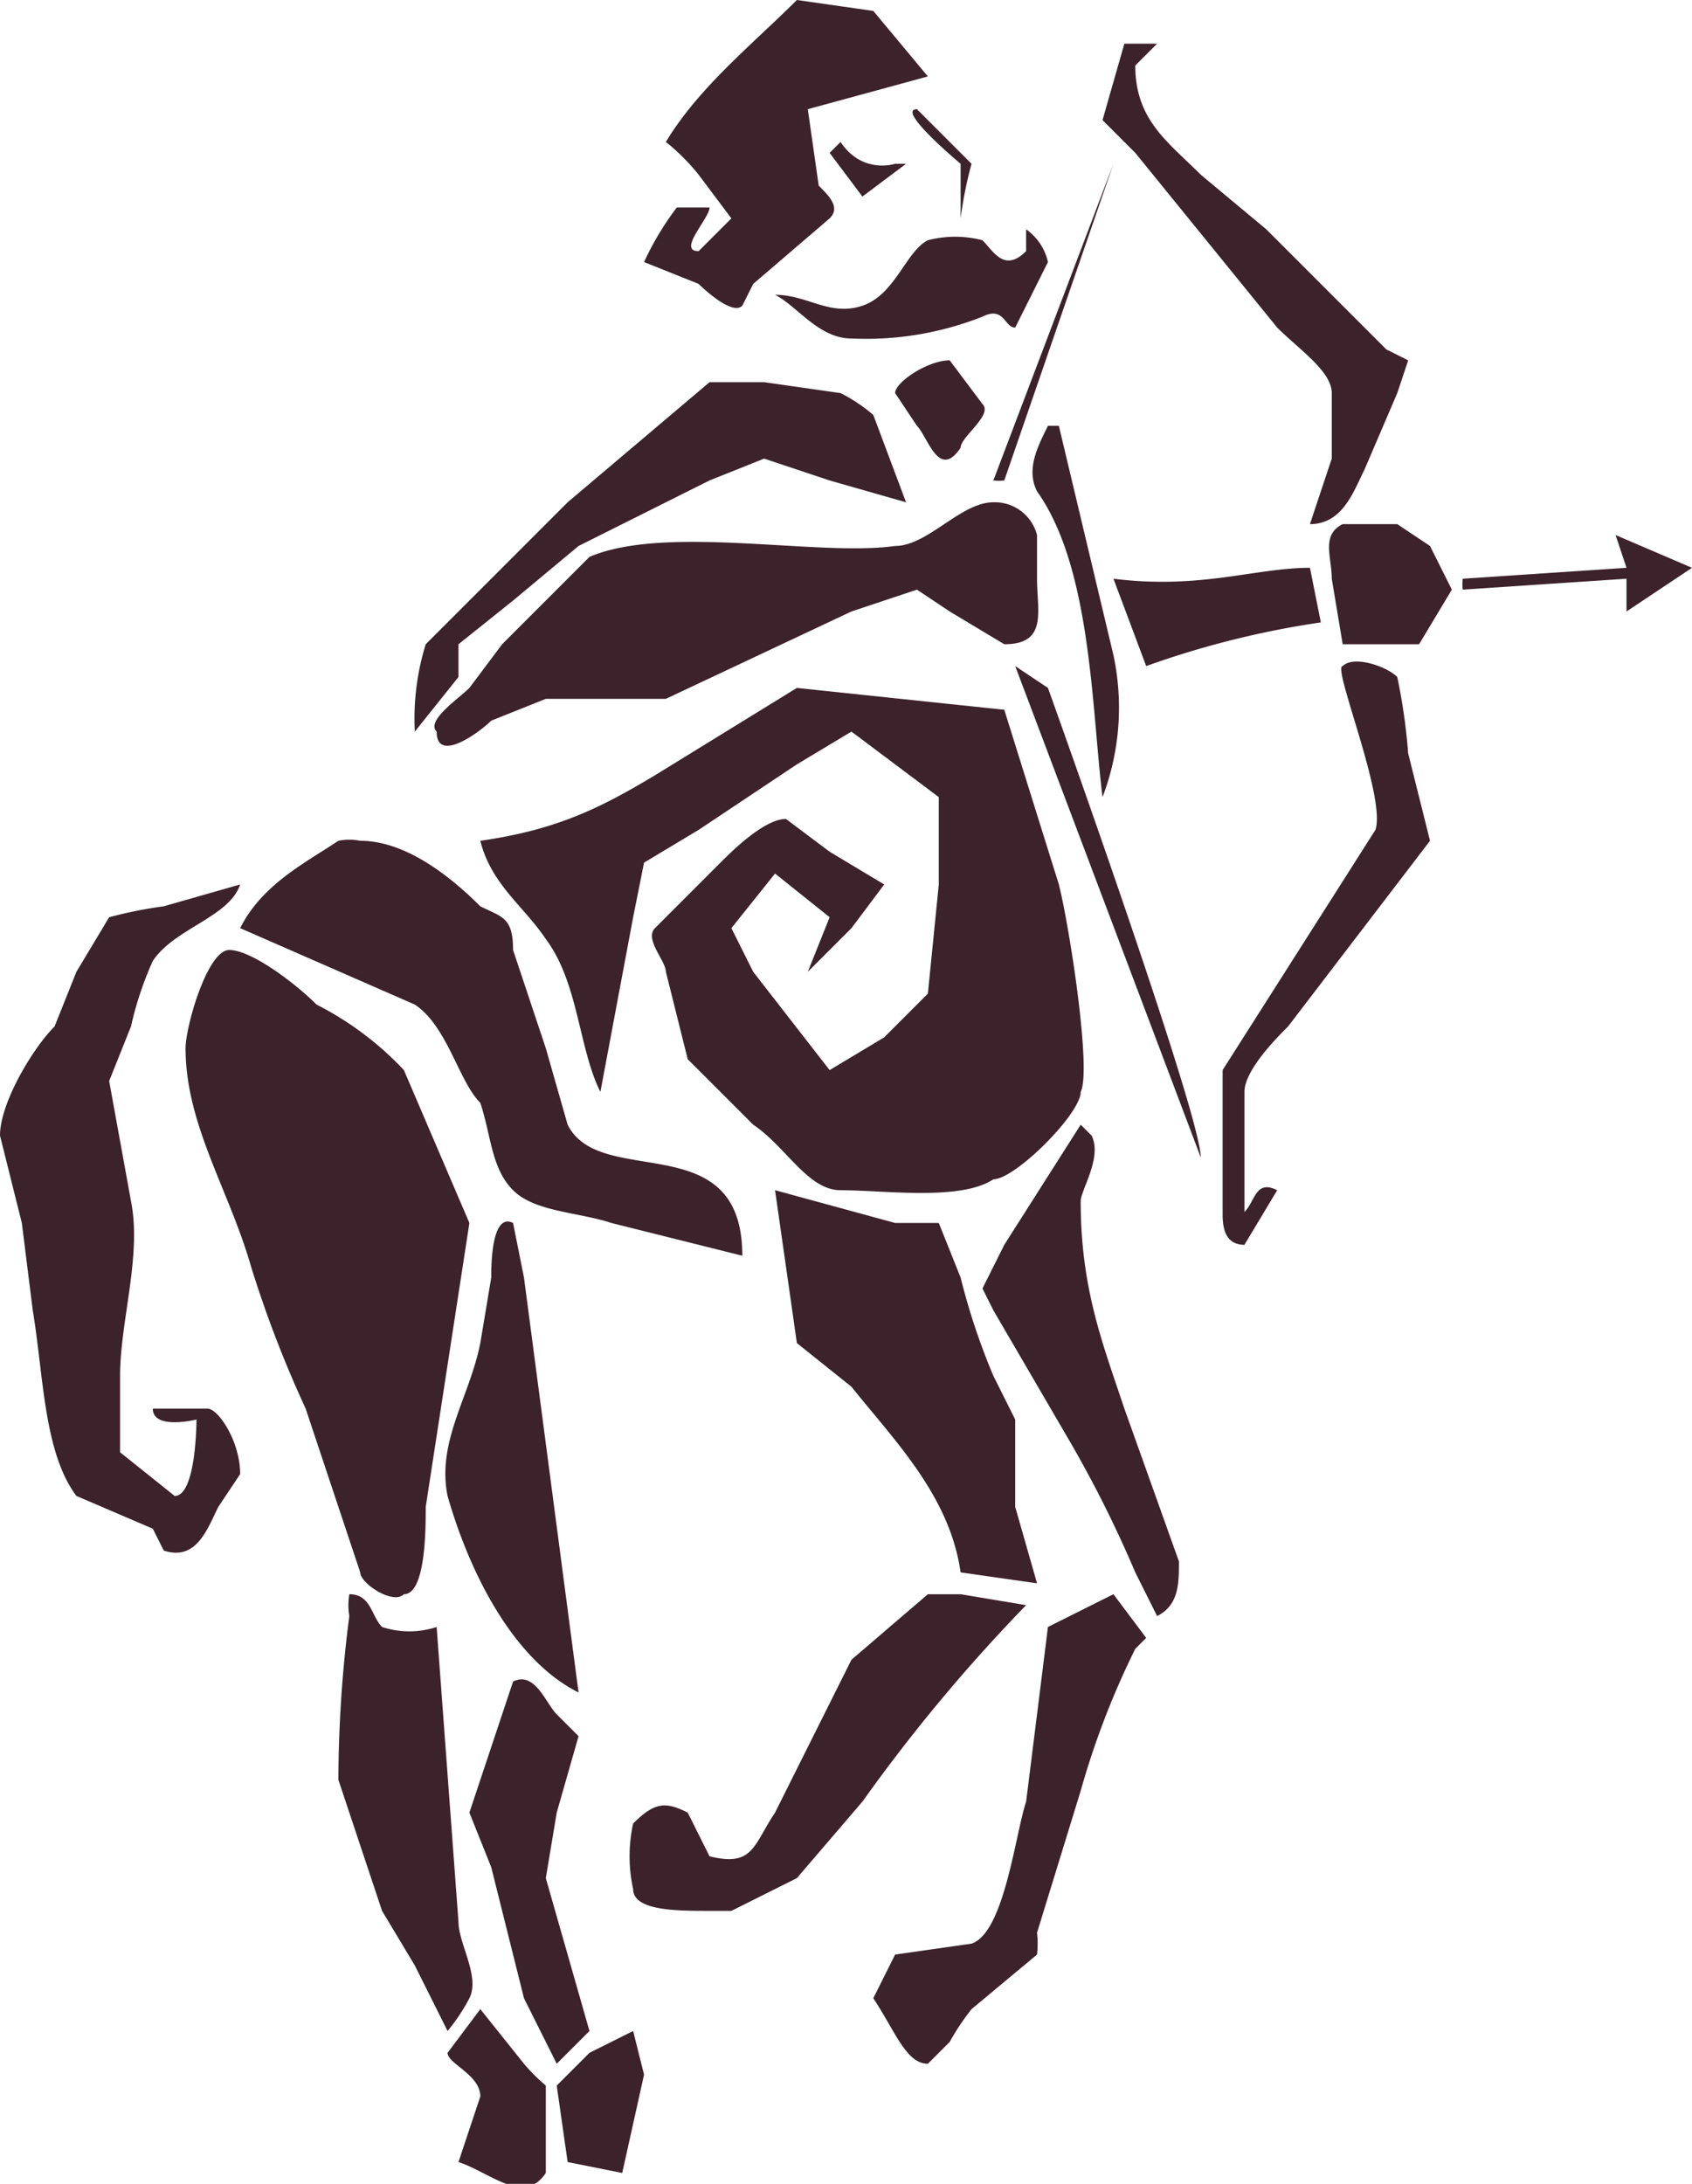 <svg data-name="Layer 2" xmlns="http://www.w3.org/2000/svg" viewBox="0 0 155 200"><g fill="#3c222b" fill-rule="evenodd"><path d="M80 1l5 6-11 3 1 7c1 1 2 2 1 3l-7 6-1 2c-1 1-4-2-4-2l-5-2a27 27 0 0 1 3-5h3c0 1-3 4-1 4l3-3-3-4a19 19 0 0 0-3-3c3-5 8-9 12-13l7 1zM106 4l-2 2c0 5 3 7 6 10l6 5 11 11 2 1-1 3-3 7c-1 2-2 5-5 5l2-6v-6c0-2-3-4-5-6l-13-16-3-3 2-7h3zM84 10l5 5a37 37 0 0 0-1 5v-5s-6-5-4-5z"/><path d="M83 15l-4 3-3-4 1-1c2 3 5 2 5 2h1zM102 15L92 44a4 4 0 0 1-1 0l11-29zM94 21a5 5 0 0 1 2 3l-3 6c-1 0-1-2-3-1a29 29 0 0 1-12 2c-3 0-5-3-7-4 3 0 5 2 8 1s4-5 6-6a10 10 0 0 1 5 0c1 1 2 3 4 1v-2zM87 33l3 4c1 1-2 3-2 4-2 3-3-1-4-2l-2-3c0-1 3-3 5-3zM83 46l-7-2-6-2-5 2-12 6-6 5-5 4v3l-4 5a23 23 0 0 1 1-8l7-7 6-6 13-11h5l7 1a15 15 0 0 1 3 2l3 8zM101 73c-1-8-1-21-6-28-1-2 0-4 1-6h1l5 21a23 23 0 0 1-1 13z"/><path d="M91 46a4 4 0 0 1 4 3v4c0 3 1 6-3 6l-5-3-3-2-6 2-17 8H50l-5 2c-1 1-5 4-5 1-1-1 2-3 3-4l3-4 8-8c7-3 21 0 28-1 3 0 6-4 9-4zM128 48l3 2 2 4-3 5h-7l-1-6c0-2-1-4 1-5h5zM120 52l1 5a83 83 0 0 0-16 4l-3-8c8 1 13-1 18-1zM131 77l-13 17c-1 1-4 4-4 6v11c1-1 1-3 3-2l-3 5c-2 0-2-2-2-3V98l14-22c1-3-4-15-3-15 1-1 4 0 5 1a54 54 0 0 1 1 7l2 8zM110 106L93 61l3 2s14 39 14 43zM92 65l5 16c1 4 3 17 2 19 0 2-6 8-8 8-3 2-10 1-14 1-3 0-5-4-8-6l-6-6-2-8c0-1-2-3-1-4l6-6c1-1 4-4 6-4l4 3 5 3-3 4-4 4 2-5-5-4-4 5 2 4 7 9 5-3 4-4 1-10v-8l-8-6-5 3-9 6-5 3-1 5-3 16c-2-4-2-10-5-14-2-3-5-5-6-9 7-1 11-3 16-6l13-8 19 2z"/><path d="M68 115l-12-3c-3-1-7-1-9-3s-2-5-3-8c-2-2-3-7-6-9l-16-7c2-4 6-6 9-8a5 5 0 0 1 2 0c4 0 8 3 11 6 2 1 3 1 3 4l3 9 2 7c3 6 16 0 16 12zM22 81c-1 3-6 4-8 7a31 31 0 0 0-2 6l-2 5 2 11c1 5-1 11-1 16v7l5 4c2 0 2-7 2-7s-4 1-4-1h5c1 0 3 3 3 6l-2 3c-1 2-2 5-5 4l-1-2-7-3c-3-4-3-11-4-17l-1-8-2-8c0-3 3-8 5-10l2-5 3-5a40 40 0 0 1 5-1l7-2z"/><path d="M43 112l-4 26c0 2 0 8-2 8-1 1-4-1-4-2l-5-15a105 105 0 0 1-5-13c-2-7-6-13-6-20 0-2 2-9 4-9s6 3 8 5a29 29 0 0 1 8 6l6 14zM108 143c0 2 0 4-2 5l-2-4a108 108 0 0 0-6-12l-7-12-1-2 2-4 7-11 1 1c1 2-1 5-1 6 0 8 2 13 4 19l5 14zM95 145l-7-1c-1-7-6-12-10-17l-5-4-2-14 11 3h4l2 5a61 61 0 0 0 3 9l2 4v8l2 7zM53 155c-6-3-10-11-12-18-1-5 2-9 3-14l1-6c0-1 0-6 2-5l1 5 5 38zM94 147a155 155 0 0 0-15 18l-6 7-6 3h-2c-3 0-7 0-7-2a14 14 0 0 1 0-6c2-2 3-2 5-1l2 4c4 1 4-1 6-4l2-4 5-10 7-6h3l6 1zM80 183l2-4 7-1c3-1 4-10 5-13l2-16 6-3 3 4-1 1a75 75 0 0 0-5 13l-4 13a9 9 0 0 1 0 2l-6 5a22 22 0 0 0-2 3l-2 2c-2 0-3-3-5-6zM32 146c2 0 2 2 3 3a8 8 0 0 0 5 0l2 27c0 2 2 5 1 7a17 17 0 0 1-2 3l-3-6-3-5-4-12a118 118 0 0 1 1-15 6 6 0 0 1 0-2zM47 154c2-1 3 2 4 3l2 2-2 7-1 6 2 7 2 7-3 3-3-6-3-12-2-5 2-6 2-6zM50 191v8c-2 3-5 0-8-1l2-6c0-2-3-3-3-4l3-4 4 5a17 17 0 0 0 2 2zM57 199l-5-1-1-7 3-3 4-2 1 4-2 9zM155 52l-7-3 1 3-15 1a4 4 0 0 0 0 1l15-1v3z"/></g></svg>